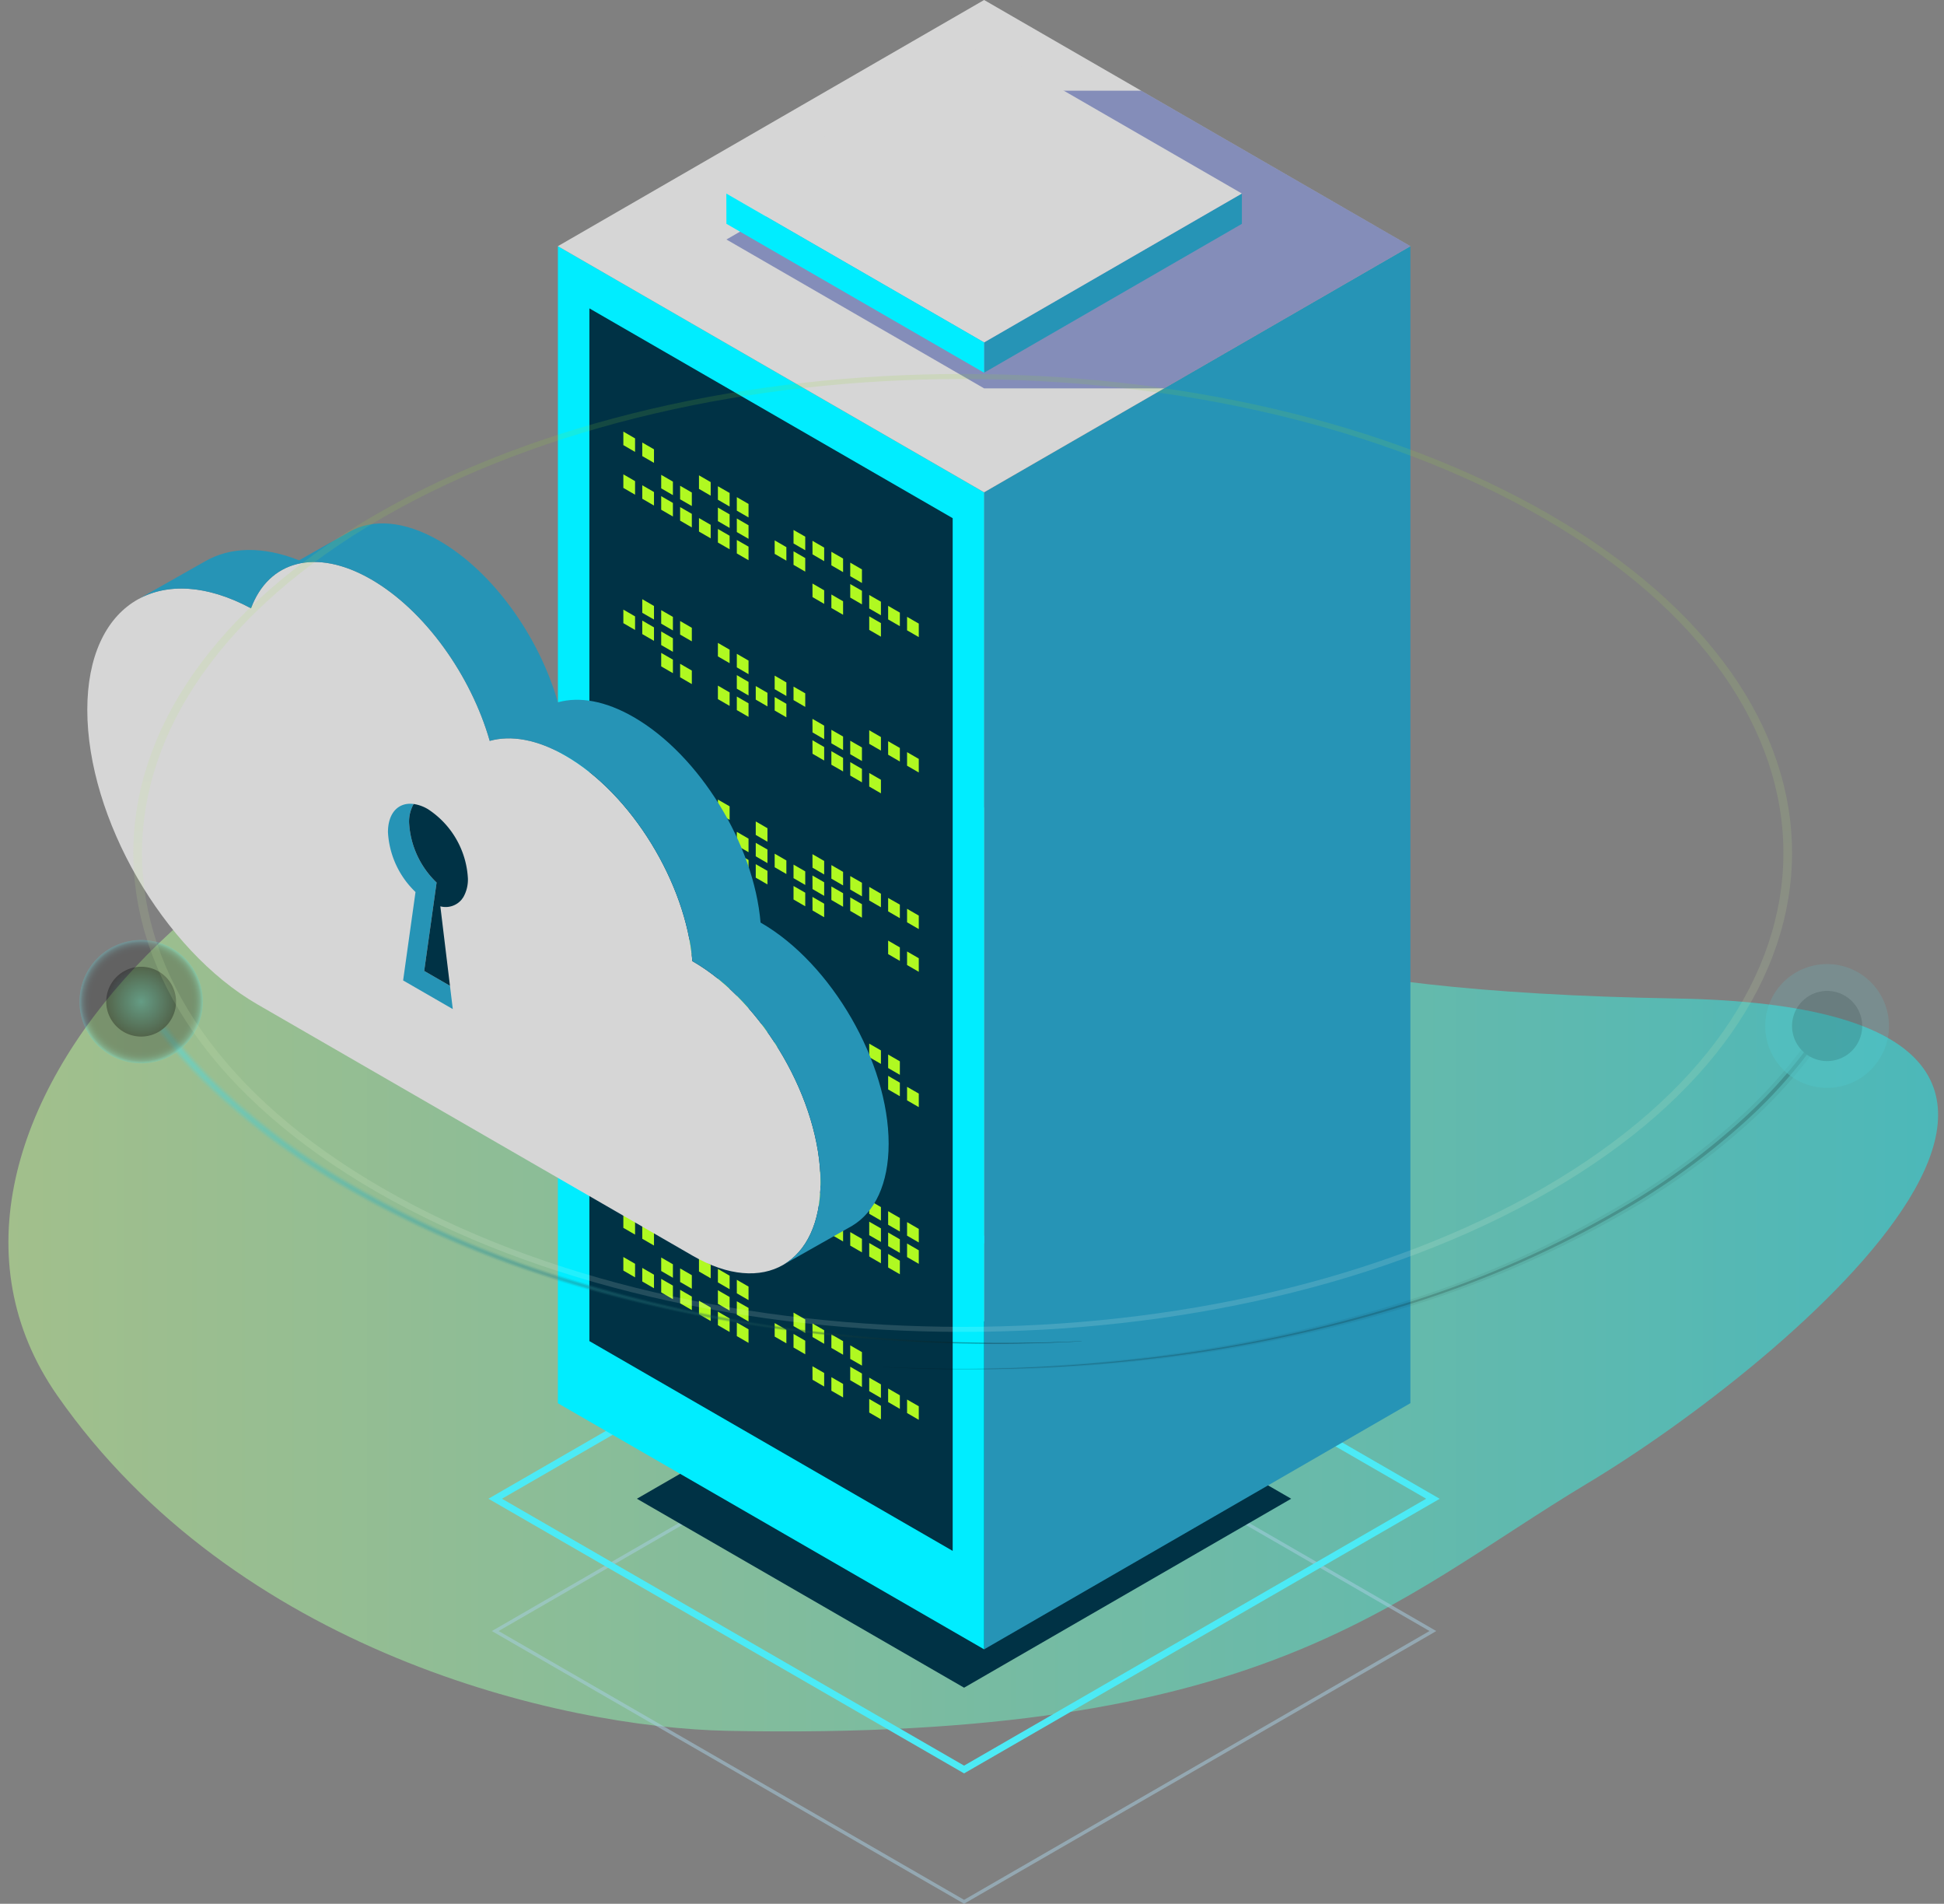 <svg xmlns="http://www.w3.org/2000/svg" xmlns:xlink="http://www.w3.org/1999/xlink" width="315.396" height="308.8">
  <rect width="100%" height="100%" fill="#808080" stroke="none"/>
  <defs>
    <linearGradient id="c" x2="1" y1=".5" y2=".5" gradientUnits="objectBoundingBox">
      <stop offset="0" stop-color="#00edff"/>
      <stop offset=".32" stop-color="#45f3da"/>
      <stop offset=".79" stop-color="#a7fba6"/>
      <stop offset="1" stop-color="#ceff92"/>
    </linearGradient>
    <linearGradient id="d" x1="-3.83" x2="-2.83" y1=".5" y2=".5" gradientUnits="objectBoundingBox">
      <stop offset="0" stop-color="#fff"/>
      <stop offset="1" stop-color="#0a208f"/>
    </linearGradient>
    <linearGradient id="a" x2="1" y1=".5" y2=".5" gradientUnits="objectBoundingBox">
      <stop offset="0" stop-color="#4ceaf5"/>
      <stop offset="1"/>
    </linearGradient>
    <linearGradient xlink:href="#a" id="f" x1="-1.25" x2="-.25"/>
    <linearGradient id="i" x1=".5" x2=".5" y1=".97" y2="-.11" gradientUnits="objectBoundingBox">
      <stop offset="0" stop-color="#fff"/>
      <stop offset="1" stop-color="#7bd100"/>
    </linearGradient>
    <radialGradient xlink:href="#a" id="e" cx=".5" cy=".5" r=".5"/>
    <radialGradient id="b" cx=".5" cy=".5" r=".5" gradientUnits="objectBoundingBox">
      <stop offset=".72"/>
      <stop offset=".81" stop-color="#000102"/>
      <stop offset=".85" stop-color="#020809"/>
      <stop offset=".88" stop-color="#061415"/>
      <stop offset=".9" stop-color="#0c2527"/>
      <stop offset=".92" stop-color="#133c3e"/>
      <stop offset=".94" stop-color="#1c575b"/>
      <stop offset=".96" stop-color="#26777d"/>
      <stop offset=".97" stop-color="#339da5"/>
      <stop offset=".99" stop-color="#40c7d0"/>
      <stop offset="1" stop-color="#4ceaf5"/>
    </radialGradient>
    <radialGradient xlink:href="#a" id="g" cx=".5" cy=".5" r=".5" gradientTransform="matrix(-1 0 0 1 -59.626 0)"/>
    <radialGradient xlink:href="#b" id="h" gradientTransform="matrix(-1 0 0 1 -33.33 0)"/>
  </defs>
  <path fill="url(#c)" d="M194.66 0C107.28-.26 87.42 22.85 55.76 42.58s-100.62 78.81-12.85 78.81c128.88 0 71.23 37.97 170.36 37.97 59.33 0 122.5-63.34 91.06-106.83C274.74 11.6 222.03.08 194.66 0Z" opacity=".5" transform="rotate(-179.026 157.552 140.7)"/>
  <path fill="#a9d0e5" d="m156.413 308.8-.14-.08-76.48-44.16.41-.23 76.2-44 .14.08 76.48 44.15-.4.24Zm-75.52-44.24 75.52 43.6 75.51-43.6-75.51-43.6Z" opacity=".5"/>
  <path fill="#003245" d="m209.483 243.1-53.07 30.65-53.08-30.65 53.08-30.64Z"/>
  <path fill="#4ceaf5" d="m156.413 287.65-.28-.16-76.89-44.39 77.17-44.55.27.16 76.9 44.4Zm-74.97-44.55 74.97 43.29 74.97-43.29-74.97-43.28Z"/>
  <path fill="#2694b6" d="m228.823 227.6-69.16 39.93V79.86l69.16-39.93Z"/>
  <path fill="#00edff" d="M159.663 79.86v187.67l-69.15-39.92V39.93Z"/>
  <path fill="#d6d6d6" d="m90.513 39.93 69.15 39.92 69.16-39.92L159.663 0Z"/>
  <path fill="url(#d)" d="M725.28 3601.74h25.47l43.69 25.22-39.96 23.07h-29.2l-41.81-24.15Z" opacity=".4" transform="translate(-565.613 -3587.032)"/>
  <path fill="#2694b6" d="M159.663 55.54v4.91l41.82-24.14v-4.92Z"/>
  <path fill="#d6d6d6" d="m117.843 31.4 41.82 24.14 41.82-24.15-41.81-24.14Z"/>
  <path fill="#00edff" d="m117.843 31.4 41.82 24.14v4.92l-41.81-24.16Z"/>
  <path fill="#003245" d="m154.563 84.05-58.94-34.03v167.51l58.94 34.03Z"/>
  <g fill="#b0f921">
    <path d="m137.943 93.46 1.9 1.1v-2.2l-1.9-1.1ZM134.883 91.7l1.9 1.1v-2.2l-1.9-1.1ZM131.823 89.92l1.89 1.1v-2.2l-1.9-1.1ZM128.743 88.15l1.9 1.1v-2.2l-1.9-1.09ZM119.543 82.83l1.9 1.1v-2.19l-1.9-1.1ZM116.473 81.06l1.9 1.1v-2.2l-1.9-1.09ZM113.403 79.3l1.9 1.1v-2.2l-1.9-1.1ZM104.203 73.98l1.9 1.1v-2.2l-1.9-1.1ZM101.133 72.2l1.9 1.1v-2.19l-1.9-1.1ZM147.163 102.24l1.9 1.1v-2.19l-1.9-1.1ZM144.093 100.47l1.9 1.1v-2.2l-1.9-1.1ZM141.023 98.7l1.9 1.1v-2.2l-1.9-1.09ZM137.943 96.93l1.9 1.1v-2.2l-1.9-1.09ZM128.743 91.62l1.9 1.1v-2.2l-1.9-1.1ZM125.683 89.84l1.9 1.1v-2.19l-1.9-1.1ZM119.543 86.3l1.9 1.1v-2.2l-1.9-1.1ZM116.473 84.53l1.9 1.1v-2.2l-1.9-1.1ZM110.343 80.99l1.9 1.09v-2.19l-1.9-1.1ZM107.273 79.21l1.9 1.1v-2.19l-1.9-1.1ZM141.023 102.17l1.9 1.1v-2.2l-1.9-1.1ZM134.883 98.62l1.9 1.1v-2.19l-1.9-1.1ZM131.823 96.85l1.89 1.1v-2.2l-1.9-1.1ZM119.543 89.77l1.9 1.1v-2.2l-1.9-1.09ZM116.473 88l1.9 1.09V86.9l-1.9-1.1ZM113.403 86.22l1.9 1.1v-2.19l-1.9-1.1ZM110.343 84.45l1.9 1.1v-2.2l-1.9-1.1ZM107.273 82.68l1.9 1.1v-2.2l-1.9-1.1ZM104.203 80.9l1.9 1.1v-2.19l-1.9-1.1ZM101.133 79.14l1.9 1.1v-2.2l-1.9-1.1ZM137.943 220.42l1.9 1.09v-2.19l-1.9-1.1ZM134.883 218.64l1.9 1.1v-2.2l-1.9-1.1ZM131.823 216.87l1.89 1.1v-2.2l-1.9-1.1ZM128.743 215.1l1.9 1.1v-2.19l-1.9-1.1ZM119.543 209.78l1.9 1.1v-2.19l-1.9-1.1ZM116.473 208.01l1.9 1.1v-2.19l-1.9-1.1ZM113.403 206.24l1.9 1.1v-2.19l-1.9-1.1ZM104.203 200.93l1.9 1.1v-2.2l-1.9-1.1ZM101.133 199.16l1.9 1.1v-2.2l-1.9-1.1ZM147.163 229.2l1.9 1.1v-2.2l-1.9-1.09ZM144.093 227.42l1.9 1.1v-2.2l-1.9-1.1ZM141.023 225.65l1.9 1.1v-2.2l-1.9-1.09ZM137.943 223.88l1.9 1.1v-2.19l-1.9-1.1ZM128.743 218.57l1.9 1.1v-2.2l-1.9-1.1ZM125.683 216.8l1.9 1.09v-2.2l-1.9-1.08ZM119.543 213.25l1.9 1.1v-2.2l-1.9-1.08ZM116.473 211.48l1.9 1.1v-2.2l-1.9-1.1ZM110.343 207.94l1.9 1.1v-2.2l-1.9-1.1ZM107.273 206.16l1.9 1.1v-2.19l-1.9-1.1ZM141.023 229.12l1.9 1.1v-2.2l-1.9-1.1ZM134.883 225.58l1.9 1.09v-2.19l-1.9-1.1ZM131.823 223.8l1.89 1.1v-2.2l-1.9-1.09ZM119.543 216.72l1.9 1.1v-2.2l-1.9-1.1ZM116.473 214.95l1.9 1.1v-2.2l-1.9-1.1ZM113.403 213.17l1.9 1.1v-2.19l-1.9-1.1ZM110.343 211.4l1.9 1.1v-2.19l-1.9-1.1ZM107.273 209.63l1.9 1.1v-2.2l-1.9-1.09ZM104.203 207.86l1.9 1.1v-2.2l-1.9-1.1ZM101.133 206.09l1.9 1.1v-2.2l-1.9-1.1ZM147.163 124.2l1.9 1.1v-2.2l-1.9-1.1ZM144.093 122.42l1.9 1.1v-2.2l-1.9-1.09ZM141.023 120.65l1.9 1.1v-2.2l-1.9-1.1ZM128.743 113.56l1.9 1.1v-2.2l-1.9-1.09ZM125.683 111.79l1.9 1.1v-2.2l-1.9-1.1ZM119.543 108.25l1.9 1.1v-2.2l-1.9-1.1ZM116.473 106.47l1.9 1.1v-2.19l-1.9-1.1ZM110.343 102.93l1.9 1.1v-2.2l-1.9-1.1ZM107.273 101.16l1.9 1.1v-2.2l-1.9-1.09ZM104.203 99.4l1.9 1.09v-2.2l-1.9-1.1ZM137.943 122.34l1.9 1.1v-2.2l-1.9-1.09ZM134.883 120.57l1.9 1.1v-2.2l-1.9-1.09ZM131.823 118.8l1.89 1.1v-2.2l-1.9-1.1ZM125.683 115.25l1.9 1.1v-2.19l-1.9-1.1ZM122.613 113.48l1.9 1.1v-2.2l-1.9-1.1ZM119.543 111.71l1.9 1.1v-2.2l-1.9-1.1ZM107.273 104.63l1.9 1.1v-2.2l-1.9-1.1ZM104.203 102.85l1.9 1.1v-2.19l-1.9-1.1ZM101.133 101.08l1.9 1.1v-2.2l-1.9-1.1ZM141.023 127.58l1.9 1.1v-2.2l-1.9-1.1ZM137.943 125.8l1.9 1.1v-2.18l-1.9-1.1ZM134.883 124.04l1.9 1.09v-2.19l-1.9-1.1ZM131.823 122.26l1.89 1.1v-2.19l-1.9-1.1ZM119.543 115.18l1.9 1.1v-2.2l-1.9-1.1ZM116.473 113.4l1.9 1.1v-2.19l-1.9-1.1ZM110.343 109.86l1.9 1.1v-2.19l-1.9-1.1ZM107.273 108.09l1.9 1.1V107l-1.9-1.1ZM147.163 149.6l1.9 1.1v-2.19l-1.9-1.1ZM144.093 147.83l1.9 1.1v-2.2l-1.9-1.08ZM141.023 146.06l1.9 1.1v-2.2l-1.9-1.1ZM137.943 144.29l1.9 1.1v-2.2l-1.9-1.09ZM134.883 142.52l1.9 1.1v-2.2l-1.9-1.1ZM131.823 140.74l1.89 1.1v-2.19l-1.9-1.1ZM122.613 135.43l1.9 1.1v-2.19l-1.9-1.1ZM116.473 131.89l1.9 1.1v-2.2l-1.9-1.1ZM110.343 128.34l1.9 1.1v-2.2l-1.9-1.09ZM107.273 126.57l1.9 1.1v-2.19l-1.9-1.1ZM101.133 123.03l1.9 1.1v-2.2l-1.9-1.09ZM137.943 147.75l1.9 1.1v-2.19l-1.9-1.1ZM134.883 145.98l1.9 1.1v-2.2l-1.9-1.09ZM131.823 144.21l1.89 1.1v-2.2l-1.9-1.1ZM128.743 142.44l1.9 1.1v-2.2l-1.9-1.1ZM125.683 140.67l1.9 1.1v-2.2l-1.9-1.1ZM122.613 138.9l1.9 1.1v-2.2l-1.9-1.09ZM119.543 137.13l1.9 1.1v-2.2l-1.9-1.1ZM113.403 133.58l1.9 1.1v-2.19l-1.9-1.1ZM107.273 130.04l1.9 1.1v-2.2l-1.9-1.1ZM104.203 128.27l1.9 1.1v-2.2l-1.9-1.1ZM101.133 126.5l1.9 1.09v-2.2l-1.9-1.1ZM147.163 156.53l1.9 1.1v-2.2l-1.9-1.1ZM144.093 154.76l1.9 1.1v-2.19l-1.9-1.1ZM131.823 147.68l1.89 1.1v-2.2l-1.9-1.1ZM128.743 145.9l1.9 1.1v-2.2l-1.9-1.09ZM122.613 142.36l1.9 1.1v-2.2l-1.9-1.09ZM119.543 140.59l1.9 1.1v-2.2l-1.9-1.1ZM113.403 137.05l1.9 1.1v-2.2l-1.9-1.1ZM110.343 135.27l1.9 1.1v-2.19l-1.9-1.1ZM144.093 173.24l1.9 1.1v-2.19l-1.9-1.1ZM141.023 171.47l1.9 1.1v-2.19l-1.9-1.1ZM137.943 169.7l1.9 1.1v-2.2l-1.9-1.09ZM134.883 167.93l1.9 1.1v-2.2l-1.9-1.1ZM122.613 160.84l1.9 1.1v-2.2l-1.9-1.1ZM113.403 155.53l1.9 1.1v-2.2l-1.9-1.1ZM110.343 153.76l1.9 1.09v-2.19l-1.9-1.1ZM104.203 150.21l1.9 1.1v-2.19l-1.9-1.1ZM101.133 148.44l1.9 1.1v-2.19l-1.9-1.1ZM147.163 178.48l1.9 1.1v-2.2l-1.9-1.09ZM144.093 176.71l1.9 1.1v-2.2l-1.9-1.1ZM134.883 171.4l1.9 1.09v-2.2l-1.9-1.08ZM131.823 169.62l1.89 1.1v-2.19l-1.9-1.1ZM125.683 166.08l1.9 1.1v-2.2l-1.9-1.1ZM122.613 164.3l1.9 1.1v-2.18l-1.9-1.1ZM119.543 162.54l1.9 1.1v-2.2l-1.9-1.09ZM116.473 160.76l1.9 1.1v-2.19l-1.9-1.1ZM107.273 155.45l1.9 1.1v-2.2l-1.9-1.1ZM141.023 178.4l1.9 1.1v-2.19l-1.9-1.1ZM137.943 176.63l1.9 1.1v-2.19l-1.9-1.1ZM134.883 174.86l1.9 1.1v-2.2l-1.9-1.09ZM128.743 171.31l1.9 1.1v-2.19l-1.9-1.09ZM125.683 169.55l1.9 1.09v-2.19l-1.9-1.1ZM122.613 167.77l1.9 1.1v-2.2l-1.9-1.1ZM113.403 162.46l1.9 1.1v-2.2l-1.9-1.09ZM110.343 160.69l1.9 1.1v-2.2l-1.9-1.09ZM107.273 158.91l1.9 1.1v-2.19l-1.9-1.1ZM101.133 155.37l1.9 1.1v-2.2l-1.9-1.09ZM147.163 200.43l1.9 1.1v-2.2l-1.9-1.1ZM144.093 198.66l1.9 1.1v-2.2l-1.9-1.1ZM141.023 196.88l1.9 1.1v-2.19l-1.9-1.1ZM131.823 191.57l1.89 1.1v-2.2l-1.9-1.09ZM125.683 188.03l1.9 1.1v-2.2l-1.9-1.09ZM122.613 186.25l1.9 1.1v-2.2l-1.9-1.1ZM119.543 184.48l1.9 1.1v-2.19l-1.9-1.1ZM110.343 179.17l1.9 1.1v-2.2l-1.9-1.1ZM104.203 175.62l1.9 1.1v-2.19l-1.9-1.1ZM147.163 203.9l1.9 1.1v-2.2l-1.9-1.1ZM144.093 202.12l1.9 1.1v-2.2l-1.9-1.1ZM141.023 200.35l1.9 1.1v-2.2l-1.9-1.09ZM134.883 196.8l1.9 1.1v-2.18l-1.9-1.1ZM131.823 195.03l1.89 1.1v-2.19l-1.9-1.1ZM128.743 193.26l1.9 1.1v-2.19l-1.9-1.1ZM125.683 191.5l1.9 1.1v-2.2l-1.9-1.1ZM116.473 186.18l1.9 1.1v-2.2l-1.9-1.1ZM113.403 184.4l1.9 1.1v-2.19l-1.9-1.1ZM107.273 180.86l1.9 1.1v-2.2l-1.9-1.09ZM104.203 179.09l1.9 1.1v-2.2l-1.9-1.08ZM101.133 177.32l1.9 1.09v-2.2l-1.9-1.1ZM144.093 205.59l1.9 1.1v-2.2l-1.9-1.1ZM141.023 203.81l1.9 1.1v-2.19l-1.9-1.1ZM137.943 202.04l1.9 1.1v-2.19l-1.9-1.1ZM134.883 200.27l1.9 1.1v-2.2l-1.9-1.1ZM125.683 194.96l1.9 1.1v-2.2l-1.9-1.1ZM122.613 193.19l1.9 1.09v-2.19l-1.9-1.1ZM116.473 189.64l1.9 1.1v-2.2l-1.9-1.1ZM113.403 187.87l1.9 1.1v-2.2l-1.9-1.09ZM110.343 186.1l1.9 1.1V185l-1.9-1.08ZM107.273 184.33l1.9 1.1v-2.2l-1.9-1.1Z"/>
  </g>
  <path fill="#d6d6d6" d="M40.723 98.67c2.83-7.66 10.49-9.9 19.5-4.69 8.73 5.04 16.2 15.6 19.23 26.2 3.44-.97 7.7-.26 12.3 2.4 10.72 6.19 19.52 20.67 20.58 33.33l.1.05c11.43 6.6 20.69 22.63 20.69 35.82s-9.26 18.53-20.68 11.94l-70.7-40.82c-15.24-8.8-27.58-30.17-27.58-47.76 0-17.19 11.8-24.37 26.56-16.47Z"/>
  <path fill="#2694b6" d="M133.123 191.78c0-13.19-9.26-29.22-20.68-35.82l-.11-.06c-1.06-12.65-9.86-27.13-20.57-33.31-4.61-2.67-8.87-3.38-12.31-2.42-3.03-10.58-10.5-21.15-19.23-26.19-9.01-5.2-16.67-2.97-19.5 4.69-7.14-3.83-13.6-4.12-18.35-1.45l10.88-6.16c4.05-2.35 9.35-2.53 15.27-.17l8.24-4.67c3.73-2.1 8.86-1.77 14.52 1.5 8.73 5.04 16.2 15.6 19.23 26.2 3.44-.97 7.7-.26 12.3 2.4 10.72 6.19 19.52 20.67 20.58 33.33l.1.05c11.43 6.6 20.68 22.63 20.68 35.82 0 6.5-2.25 11.1-5.9 13.3l-11.05 6.25c3.65-2.2 5.9-6.8 5.9-13.3Z"/>
  <path fill="#2694b6" d="m68.823 157.49 2.01-14.34a14.51 14.51 0 0 1-4.46-9.7 5.77 5.77 0 0 1 .74-3.04c-2.44-.32-4.17 1.4-4.17 4.58a14.51 14.51 0 0 0 4.47 9.7l-2.01 14.34 8.06 4.65-.46-3.78Z"/>
  <path fill="#003245" d="M69.433 131.25a6.35 6.35 0 0 0-2.32-.84 5.77 5.77 0 0 0-.74 3.05 14.51 14.51 0 0 0 4.46 9.69l-2.01 14.34 4.18 2.41-1.56-12.89a3.37 3.37 0 0 0 3.47-1.12l.26-.37a5.77 5.77 0 0 0 .74-3.04 14.33 14.33 0 0 0-6.48-11.23Z"/>
  <g opacity=".47">
    <path fill="url(#a)" d="M644.2 3871.15a257.441 257.441 0 0 1-42.21-1.05 227.149 227.149 0 0 1-41.43-8.32 168.164 168.164 0 0 1-38.72-17 115.222 115.222 0 0 1-17.08-12.61 81.88 81.88 0 0 1-13.95-16.1l1.6-1.02a80.131 80.131 0 0 0 13.47 15.88 113.647 113.647 0 0 0 16.71 12.63 166.961 166.961 0 0 0 38.26 17.3 226.544 226.544 0 0 0 41.2 8.731 257.137 257.137 0 0 0 42.14 1.519Z" opacity=".2" transform="translate(-468.708 -3653.58)"/>
    <path fill="url(#a)" d="M644.4 3871.28a257.331 257.331 0 0 1-42.2-1.13 227.2 227.2 0 0 1-41.39-8.39 167.891 167.891 0 0 1-38.64-17.04 115.027 115.027 0 0 1-17.02-12.62 81.613 81.613 0 0 1-13.87-16.06l1.07-.69a80.4 80.4 0 0 0 13.55 15.93 113.911 113.911 0 0 0 16.77 12.62 167.093 167.093 0 0 0 38.33 17.25 226.637 226.637 0 0 0 41.24 8.66 257.118 257.118 0 0 0 42.16 1.44Z" opacity=".5" transform="translate(-468.918 -3653.715)"/>
    <path fill="url(#a)" d="M644.61 3871.4a257.1 257.1 0 0 1-42.18-1.2 227 227 0 0 1-41.35-8.459 167.733 167.733 0 0 1-38.57-17.1 114.675 114.675 0 0 1-16.96-12.62A81.316 81.316 0 0 1 491.76 3816l.54-.34a80.7 80.7 0 0 0 13.62 15.95 114.178 114.178 0 0 0 16.84 12.63 167.283 167.283 0 0 0 38.41 17.2 226.678 226.678 0 0 0 41.27 8.6 257.28 257.28 0 0 0 42.17 1.36Z" opacity=".78" transform="translate(-469.129 -3653.849)"/>
    <path fill="#4ceaf5" d="M26.253 162.48a3.36 3.36 0 1 1-3.35-3.36 3.36 3.36 0 0 1 3.35 3.36Z" opacity=".5"/>
    <path fill="#d4ffff" d="M24.843 162.48a1.94 1.94 0 1 1-1.94-1.94 1.94 1.94 0 0 1 1.94 1.94Z"/>
    <path fill="url(#e)" d="M493.43 3812.38a5.66 5.66 0 1 1-5.66-5.66 5.66 5.66 0 0 1 5.66 5.66Z" transform="translate(-464.871 -3649.906)"/>
    <path fill="url(#b)" d="M494.35 3808.96a10 10 0 1 1-10-10 10 10 0 0 1 10 10Z" opacity=".5" transform="translate(-461.449 -3646.484)"/>
  </g>
  <g opacity=".26">
    <path fill="url(#f)" d="M707.46 3878.43a258.549 258.549 0 0 0 42.39-1.05 228.3 228.3 0 0 0 41.6-8.35 168.919 168.919 0 0 0 38.88-17.071 115.671 115.671 0 0 0 17.15-12.67 82.22 82.22 0 0 0 14.01-16.16l-1.6-1.03a80.542 80.542 0 0 1-13.53 15.95 114.212 114.212 0 0 1-16.79 12.68 167.7 167.7 0 0 1-38.41 17.37 227.487 227.487 0 0 1-41.37 8.77 258.068 258.068 0 0 1-42.33 1.52Z" opacity=".2" transform="translate(-564.264 -3656.688)"/>
    <path fill="url(#f)" d="M707.46 3878.56a258.359 258.359 0 0 0 42.38-1.13 227.983 227.983 0 0 0 41.56-8.42 168.642 168.642 0 0 0 38.8-17.12 115.442 115.442 0 0 0 17.1-12.67 81.95 81.95 0 0 0 13.92-16.13l-1.07-.69a80.781 80.781 0 0 1-13.6 16 114.323 114.323 0 0 1-16.86 12.67 167.815 167.815 0 0 1-38.49 17.32 227.408 227.408 0 0 1-41.4 8.7 258.037 258.037 0 0 1-42.34 1.441Z" opacity=".5" transform="translate(-564.264 -3656.824)"/>
    <path fill="url(#f)" d="M707.46 3878.69a257.952 257.952 0 0 0 42.37-1.21 227.8 227.8 0 0 0 41.52-8.49 168.43 168.43 0 0 0 38.73-17.17 114.935 114.935 0 0 0 17.03-12.67 81.627 81.627 0 0 0 13.85-16.1l-.54-.34a81.06 81.06 0 0 1-13.68 16.02 114.584 114.584 0 0 1-16.91 12.68 167.972 167.972 0 0 1-38.57 17.27 227.653 227.653 0 0 1-41.45 8.63 258.305 258.305 0 0 1-42.35 1.37Z" opacity=".78" transform="translate(-564.265 -3656.96)"/>
    <path fill="#4ceaf5" d="M291.493 166.42a4.93 4.93 0 1 0 4.93-4.93 4.93 4.93 0 0 0-4.93 4.93Z" opacity=".3"/>
    <path fill="#4ceaf5" d="M293.053 166.42a3.37 3.37 0 1 0 .983-2.389 3.37 3.37 0 0 0-.983 2.389Z" opacity=".5"/>
    <path fill="#d4ffff" d="M294.483 166.42a1.95 1.95 0 1 0 1.94-1.95 1.95 1.95 0 0 0-1.94 1.95Z"/>
    <path fill="url(#g)" d="M971.43 3819.42a5.69 5.69 0 1 0 5.68-5.69 5.69 5.69 0 0 0-5.68 5.69Z" transform="translate(-680.687 -3652.999)"/>
    <path fill="url(#h)" d="M963.64 3815.98a10.04 10.04 0 1 0 10.04-10.04 10.04 10.04 0 0 0-10.04 10.04Z" opacity=".5" transform="translate(-677.251 -3649.563)"/>
  </g>
  <path fill="url(#i)" d="M672.92 3622.6c-52.55-30.34-137.75-30.34-190.3 0s-52.54 79.53 0 109.87 137.75 30.34 190.3 0 52.54-79.53 0-109.87Zm-1 109.3c-52 30.01-136.3 30.01-188.3 0s-52-78.7 0-108.72 136.3-30.02 188.3 0 52 78.7 0 108.72Z" opacity=".14" transform="translate(-421.581 -3539.187)"/>
</svg>
